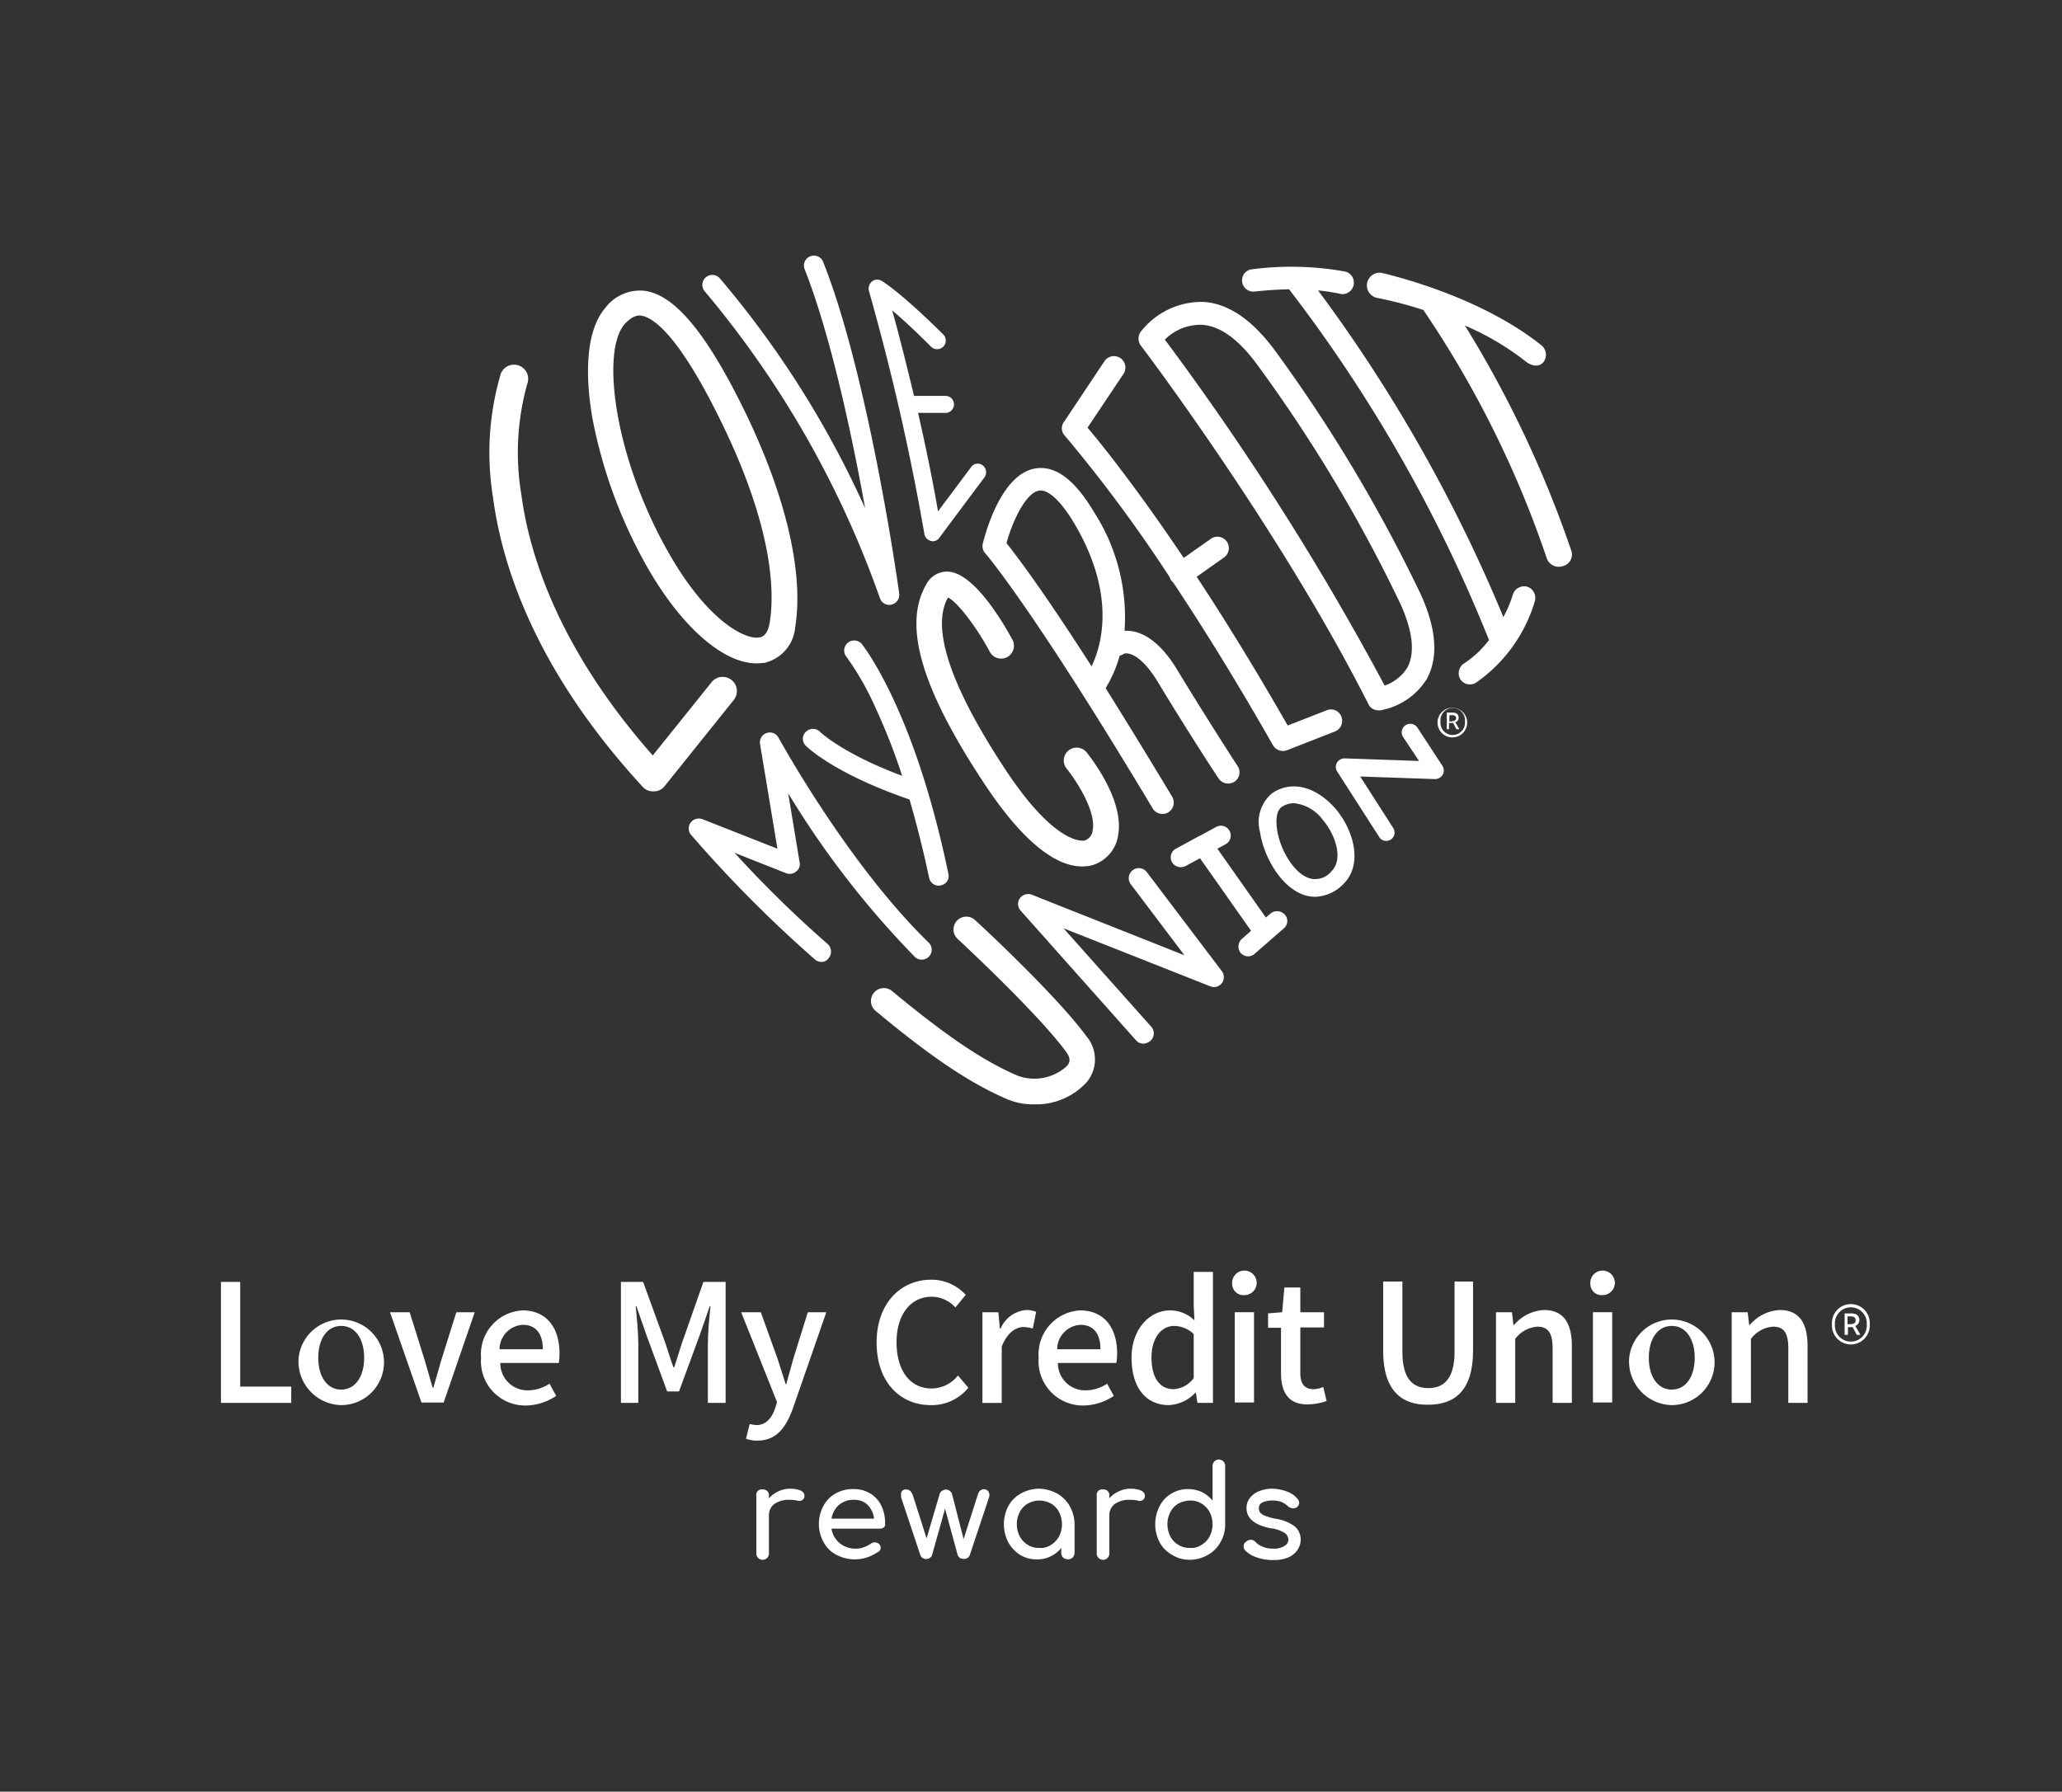 <svg xmlns="http://www.w3.org/2000/svg" width="168" height="146" viewBox="0 0 168 146">
  <rect x="0" y="0" width="168" height="146" fill="#333333" stroke="none"/>
  <g id="Group_9746" data-name="Group 9746" transform="translate(-1561 -4844)">
    <g id="Group_9045" data-name="Group 9045" transform="translate(-124 -27)">
      <g id="Rectangle_6403" data-name="Rectangle 6403" transform="translate(1685 4871)" fill="#f3f3f3" stroke="#00a3e6" stroke-width="1" opacity="0">
        <rect width="168" height="146" rx="18" stroke="none"/>
        <rect x="0.5" y="0.5" width="167" height="145" rx="17.5" fill="none"/>
      </g>
      <g id="logo-stacked" transform="translate(1542.301 4808.745)">
        <g id="Group_9033" data-name="Group 9033" transform="translate(182.615 83.126)">
          <path id="Path_16573" data-name="Path 16573" d="M489.5,205.9a1.209,1.209,0,1,1,1.206,1.3A1.214,1.214,0,0,1,489.5,205.9Zm2.231,0a1,1,0,1,0-1.99,0,1,1,0,1,0,1.99,0Zm-1.477-.724h.452c.271,0,.512.09.512.422a.362.362,0,0,1-.271.362l.332.573h-.241l-.271-.512h-.332v.512h-.181Zm.422.693c.211,0,.332-.06.332-.241,0-.151-.09-.241-.332-.241h-.211v.512h.211Z" transform="translate(-412.293 -167.98)" fill="#fff"/>
          <g id="Group_9023" data-name="Group 9023" transform="translate(0 8.848)">
            <path id="Path_16574" data-name="Path 16574" d="M246.69,147.243a1.1,1.1,0,0,1-.844-.362c-8.8-9.556-11.486-18.118-12.209-23.635a22.736,22.736,0,0,1,.633-10.009,1.154,1.154,0,1,1,2.171.784,20.769,20.769,0,0,0-.482,9.074c.663,4.944,3.075,12.571,10.7,21.223l4.793-5.969a1.158,1.158,0,0,1,1.809,1.447l-5.637,7.024a1.072,1.072,0,0,1-.874.422Z" transform="translate(-233.393 -112.477)" fill="#fff"/>
          </g>
          <g id="Group_9024" data-name="Group 9024" transform="translate(16.2 38.81)">
            <path id="Path_16575" data-name="Path 16575" d="M297.945,230.566a.819.819,0,0,1-.513-.181,103.867,103.867,0,0,1-10.1-10.159.816.816,0,0,1-.06-.995.844.844,0,0,1,.965-.3l6.12,2.412-1.417-8.531a.806.806,0,0,1,1.507-.512c.06.09,5.607,10.25,12.24,16.7a.81.81,0,1,1-1.146,1.146,73.548,73.548,0,0,1-10.31-13.325l.935,5.637a.737.737,0,0,1-.3.754.8.8,0,0,1-.814.121l-4.19-1.658a93.056,93.056,0,0,0,7.567,7.416.84.84,0,0,1,.121,1.146A.7.7,0,0,1,297.945,230.566Z" transform="translate(-287.132 -211.864)" fill="#fff"/>
          </g>
          <path id="Path_16576" data-name="Path 16576" d="M329.83,206.093c-2.743-13.264-6.873-18.48-7.024-18.691a.815.815,0,1,0-1.266,1.025,22.956,22.956,0,0,1,2.351,4.13,49.952,49.952,0,0,1,2.171,5.547c-4.854-1.809-6.662-3.557-6.693-3.587a.809.809,0,0,0-1.146,0,.784.784,0,0,0,0,1.146c.09.09,2.291,2.261,8.441,4.371.543,1.869,1.085,3.979,1.6,6.391a.8.8,0,0,0,.784.633.226.226,0,0,0,.151-.03A.76.76,0,0,0,329.83,206.093Z" transform="translate(-292.477 -155.756)" fill="#fff"/>
          <g id="Group_9025" data-name="Group 9025" transform="translate(17.309)">
            <path id="Path_16577" data-name="Path 16577" d="M306.03,111.546a.806.806,0,0,1-.754-.543,80.318,80.318,0,0,0-14.259-24.992.811.811,0,0,1,1.206-1.085,78.994,78.994,0,0,1,11.848,18.751c-1.055-5.879-2.8-14.078-4.914-19.445a.812.812,0,1,1,1.507-.6c3.678,9.285,6.09,26.258,6.18,26.981a.808.808,0,0,1-.6.9A.588.588,0,0,1,306.03,111.546Z" transform="translate(-290.809 -83.126)" fill="#fff"/>
          </g>
          <path id="Path_16578" data-name="Path 16578" d="M345.043,104.62a.657.657,0,0,0-.965.151l-2.683,3.587c-.482-2.773-1.055-5.517-1.628-8.019H342a.693.693,0,0,0,0-1.387h-2.562c-.693-2.894-1.326-5.366-1.779-6.964.754.633,1.779,1.568,3.165,2.954a.7.7,0,1,0,.995-.995c-3.557-3.527-4.974-4.341-5.034-4.371a.685.685,0,0,0-.784.06.784.784,0,0,0-.241.754,193.606,193.606,0,0,1,4.522,19.806.712.712,0,0,0,.513.573,1.305,1.305,0,0,1,.151.03.645.645,0,0,0,.543-.271l3.648-4.884A.715.715,0,0,0,345.043,104.62Z" transform="translate(-304.885 -87.564)" fill="#fff"/>
          <g id="Group_9026" data-name="Group 9026" transform="translate(31.059 53.829)">
            <path id="Path_16579" data-name="Path 16579" d="M349.679,276.973a5.369,5.369,0,0,1-2.11-.392c-2.985-1.266-6.21-3.407-10.762-7.205a1.05,1.05,0,1,1,1.326-1.628c4.4,3.648,7.476,5.728,10.25,6.9a3.925,3.925,0,0,0,4.009-.814c.211-.271.332-.573-.09-1.146-2.351-3.2-8.773-9.134-8.833-9.195a1.045,1.045,0,1,1,1.417-1.537c.271.241,6.632,6.12,9.1,9.5a2.907,2.907,0,0,1,.03,3.678A5.588,5.588,0,0,1,349.679,276.973Z" transform="translate(-336.421 -261.684)" fill="#fff"/>
          </g>
          <g id="Group_9027" data-name="Group 9027" transform="translate(43.031 49.867)">
            <path id="Path_16580" data-name="Path 16580" d="M386.342,262.848a.8.8,0,0,1-.6-.271L376.333,252a.816.816,0,0,1-.06-.995.844.844,0,0,1,.965-.3l12.451,4.944-4.371-5.788a.817.817,0,1,1,1.3-.995l6.12,8.079a.814.814,0,0,1,0,.965.8.8,0,0,1-.935.271l-11.968-4.733,7.145,8.019a.811.811,0,0,1-.06,1.146A.948.948,0,0,1,386.342,262.848Z" transform="translate(-376.132 -248.541)" fill="#fff"/>
          </g>
          <path id="Path_16581" data-name="Path 16581" d="M426.673,244.323a.842.842,0,0,0-1.146-.09l-.392.332-3.949-5.607.663-.362a.8.8,0,0,0-.754-1.417l-1.326.724a.9.9,0,0,0-.241.121c-.03,0-.03.03-.06.03l-1.658.9a.8.8,0,0,0-.332,1.085.812.812,0,0,0,.724.422.928.928,0,0,0,.392-.09l1.176-.633,4.16,5.909-.754.663a.843.843,0,0,0-.09,1.146.8.8,0,0,0,.6.271.774.774,0,0,0,.543-.211l2.382-2.08A.769.769,0,0,0,426.673,244.323Z" transform="translate(-361.916 -190.67)" fill="#fff"/>
          <g id="Group_9028" data-name="Group 9028" transform="translate(68.921 38.074)">
            <path id="Path_16582" data-name="Path 16582" d="M466.108,219a.646.646,0,0,1-.573-.332l-3.407-5.306a.693.693,0,0,1-.03-.724.735.735,0,0,1,.633-.362l6.059.211-1.326-1.99a.7.7,0,0,1,1.176-.754l2.05,3.135a.693.693,0,0,1,.03.724.735.735,0,0,1-.633.362l-6.09-.211,2.683,4.19a.689.689,0,0,1-.211.965A.8.8,0,0,1,466.108,219Z" transform="translate(-462.011 -209.423)" fill="#fff"/>
          </g>
          <path id="Path_16583" data-name="Path 16583" d="M459.911,112.063a.962.962,0,0,0-1.176.6,10.543,10.543,0,0,1-.784,1.869,124.733,124.733,0,0,0-15.1-26.619,16.831,16.831,0,0,1,1.779.271.513.513,0,0,0,.211.03.932.932,0,0,0,.211-1.839,24.708,24.708,0,0,0-7.6-.181.892.892,0,0,0-.784,1.025.914.914,0,0,0,1.025.784c.03,0,1.236-.151,2.8-.181.03.03.06.09.09.121A120.331,120.331,0,0,1,456.776,116.4a7.963,7.963,0,0,1-2.02,1.9.96.96,0,0,0-.332,1.266.909.909,0,0,0,.784.452.955.955,0,0,0,.482-.121,12.361,12.361,0,0,0,4.823-6.662A.962.962,0,0,0,459.911,112.063Z" transform="translate(-375.378 -85.119)" fill="#fff"/>
          <path id="Path_16584" data-name="Path 16584" d="M487.057,110.226a90.146,90.146,0,0,0-8.652-18.3,21.916,21.916,0,0,1,4.914,2.894,1.59,1.59,0,0,0,.754.362.8.8,0,0,0,.724-.271.989.989,0,0,0-.211-1.417c-5.155-4.1-12.571-5.758-12.9-5.848a1.035,1.035,0,1,0-.452,2.02,32.678,32.678,0,0,1,3.8.995c.03.06.06.09.09.151a83.7,83.7,0,0,1,9.948,20.078,1.042,1.042,0,0,0,.995.693,1.282,1.282,0,0,0,.332-.06A.971.971,0,0,0,487.057,110.226Z" transform="translate(-398.967 -86.267)" fill="#fff"/>
          <g id="Group_9029" data-name="Group 9029" transform="translate(52.844 3.718)">
            <path id="Path_16585" data-name="Path 16585" d="M428.223,128.754a.888.888,0,0,1-.814-.512c-7.205-14.259-18.42-29.061-18.54-29.212a.955.955,0,0,1,.06-1.206,6.286,6.286,0,0,1,5.034-2.351c2.05.121,4.009,1.477,5.848,3.979A125.016,125.016,0,0,1,431.63,119.2c1.326,2.864,1.507,5.215.543,6.994a5.621,5.621,0,0,1-3.8,2.562ZM410.829,98.547a224.261,224.261,0,0,1,17.907,28.187,3.514,3.514,0,0,0,1.839-1.447c.663-1.206.452-3.045-.6-5.306a121.508,121.508,0,0,0-11.637-19.414c-1.507-2.05-3.015-3.135-4.462-3.226A4.087,4.087,0,0,0,410.829,98.547Z" transform="translate(-408.683 -95.46)" fill="#fff"/>
          </g>
          <path id="Path_16586" data-name="Path 16586" d="M410.737,139.555a.9.9,0,0,0-1.206-.512l-3.165,1.236c-2.743-4.793-5.246-8.833-7.416-12.119l2.261-1.6a.929.929,0,0,0-1.085-1.507l-2.231,1.568c-1.3-1.929-2.442-3.557-3.407-4.884-2.171-2.985-3.708-4.884-4.432-5.728l2.924-4.371a.932.932,0,1,0-1.537-1.055l-3.316,4.974a.867.867,0,0,0,.09,1.115,118.237,118.237,0,0,1,8.531,11.516,1.072,1.072,0,0,0,.121.271l.181.181c2.382,3.587,5.125,7.989,8.109,13.234a.95.95,0,0,0,.814.482,1.084,1.084,0,0,0,.332-.06l3.919-1.537A.922.922,0,0,0,410.737,139.555Z" transform="translate(-341.368 -102.03)" fill="#fff"/>
          <path id="Path_16587" data-name="Path 16587" d="M387.32,164.7c-.03-.03-2.562-3.949-4.884-7.778-1.115-1.869-2.321-2.924-3.587-3.2a3.31,3.31,0,0,0-.754-.06,15.786,15.786,0,0,0-2.472-9.647c-1.568-2.653-3.135-3.829-4.763-3.587-2.894.452-4.16,5.547-4.311,6.12a.879.879,0,0,0,.211.814c.03.03,3.829,4.4,13.626,20.771a.908.908,0,0,0,.784.452.955.955,0,0,0,.482-.121.938.938,0,0,0,.332-1.266c-2.08-3.467-3.889-6.391-5.426-8.863a10.623,10.623,0,0,0,1.146-2.653.669.669,0,0,0,.332-.151.82.82,0,0,1,.422,0c.422.09,1.266.512,2.382,2.351,2.321,3.859,4.884,7.778,4.914,7.808a.948.948,0,0,0,.784.422,1.016,1.016,0,0,0,.513-.151A.921.921,0,0,0,387.32,164.7Zm-11.908-8.14c-4.04-6.3-6.18-9.1-6.934-10.039.482-1.779,1.568-4.1,2.653-4.281.754-.121,1.809.874,2.894,2.713C377.4,150.679,376.256,154.809,375.412,156.557Z" transform="translate(-326.391 -123.132)" fill="#fff"/>
          <g id="Group_9030" data-name="Group 9030" transform="translate(34.748 25.707)">
            <path id="Path_16588" data-name="Path 16588" d="M362.144,192.427c-1.749,0-4.432-1.357-8.079-6.934-5.034-7.657-6.512-12.752-4.612-16.038a1.9,1.9,0,0,1,1.688-1.055h.03c2.08.03,4.4,3.889,5.306,5.547a1.045,1.045,0,0,1-1.839.995c-1.236-2.291-2.743-4.13-3.407-4.432-1.387,2.442.151,7.115,4.552,13.837,4.1,6.27,6.331,6,6.572,5.969a.967.967,0,0,0,.663-.844c.3-1.628-1.477-4.221-2.11-5a1.05,1.05,0,1,1,1.628-1.326c.3.392,3.045,3.829,2.562,6.693a3,3,0,0,1-2.291,2.532A4.93,4.93,0,0,1,362.144,192.427Z" transform="translate(-348.655 -168.4)" fill="#fff"/>
          </g>
          <g id="Group_9031" data-name="Group 9031" transform="translate(7.993 2.805)">
            <path id="Path_16589" data-name="Path 16589" d="M273.621,122.808c-2.713,0-6.15-3.015-8.923-7.9a39.761,39.761,0,0,1-4.432-12.059c-.422-2.412-.844-6.813,1.055-9.014h0a3.529,3.529,0,0,1,3.165-1.387c2.412.3,4.944,3.286,7.959,9.345,3.527,7.115,5.065,13.536,4.341,18.058a3.263,3.263,0,0,1-2.532,2.924C274.043,122.778,273.832,122.808,273.621,122.808ZM262.889,95.164c-1.96,2.261-.814,10.943,3.618,18.691,3.075,5.4,6.15,7.054,7.356,6.843.181-.03.663-.121.844-1.206.392-2.382.362-7.718-4.16-16.792-3.407-6.873-5.426-8.109-6.331-8.23-.271-.03-.724.03-1.326.693Z" transform="translate(-259.906 -92.429)" fill="#fff"/>
          </g>
          <g id="Group_9032" data-name="Group 9032" transform="translate(62.678 43.211)">
            <path id="Path_16590" data-name="Path 16590" d="M445.886,235.457a3.036,3.036,0,0,1-.935-.151c-1.869-.633-3.286-3.105-3.587-5.155a3.045,3.045,0,0,1,.995-3.135h0c1.6-1.085,3.618-.543,5.215,1.326,1.447,1.749,2.171,4.462.633,6.029A3.368,3.368,0,0,1,445.886,235.457Zm-1.749-7.627a1.818,1.818,0,0,0-.995.3h0c-.362.241-.513.9-.392,1.779.211,1.6,1.326,3.618,2.653,4.04a1.7,1.7,0,0,0,1.809-.6c.935-.935.362-2.864-.724-4.16A3.362,3.362,0,0,0,444.137,227.829Zm-1.387-.271Z" transform="translate(-441.305 -226.461)" fill="#fff"/>
          </g>
        </g>
        <g id="Group_9036" data-name="Group 9036" transform="translate(160.7 165.901)">
          <g id="Group_9034" data-name="Group 9034">
            <path id="Path_16591" data-name="Path 16591" d="M160.7,360.4h1.568v8.531h4.16v1.326H160.7Z" transform="translate(-160.7 -359.586)" fill="#fff"/>
            <path id="Path_16592" data-name="Path 16592" d="M181.7,371.959a3.487,3.487,0,1,1,3.467,3.859A3.555,3.555,0,0,1,181.7,371.959Zm5.336,0c0-1.537-.724-2.593-1.869-2.593s-1.869,1.055-1.869,2.593.724,2.593,1.869,2.593S187.036,373.5,187.036,371.959Z" transform="translate(-175.369 -364.965)" fill="#fff"/>
            <path id="Path_16593" data-name="Path 16593" d="M206.4,368.6H208l1.236,3.949c.211.724.422,1.477.633,2.2h.06c.211-.724.422-1.477.633-2.2L211.8,368.6H213.3l-2.532,7.356h-1.809Z" transform="translate(-192.623 -365.314)" fill="#fff"/>
            <path id="Path_16594" data-name="Path 16594" d="M231,371.959a3.579,3.579,0,0,1,3.376-3.859c1.96,0,3.015,1.417,3.015,3.5a5.181,5.181,0,0,1-.06.784h-4.763a2.211,2.211,0,0,0,2.261,2.231,3.236,3.236,0,0,0,1.749-.543l.543.995a4.561,4.561,0,0,1-2.5.784A3.608,3.608,0,0,1,231,371.959Zm5.034-.693c0-1.266-.573-1.99-1.628-1.99a2.007,2.007,0,0,0-1.9,1.99Z" transform="translate(-209.807 -364.965)" fill="#fff"/>
            <path id="Path_16595" data-name="Path 16595" d="M268.8,360.4h1.809l1.809,4.974c.211.633.422,1.326.663,1.99h.06l.633-1.99,1.748-4.974h1.809v9.858h-1.447v-4.823c0-.9.121-2.171.211-3.045h-.06l-.784,2.261-1.718,4.673h-.965l-1.718-4.673-.784-2.261h-.06c.09.9.211,2.171.211,3.045v4.823H268.8Z" transform="translate(-236.212 -359.586)" fill="#fff"/>
            <path id="Path_16596" data-name="Path 16596" d="M301.692,378.91l.3-1.206a2.911,2.911,0,0,0,.543.09c.784,0,1.266-.573,1.537-1.387l.151-.482L301.3,368.6h1.6l1.357,3.768c.211.663.452,1.387.663,2.08h.06c.181-.693.392-1.417.573-2.08l1.176-3.768h1.507l-2.713,7.808c-.573,1.6-1.357,2.653-2.924,2.653A2.7,2.7,0,0,1,301.692,378.91Z" transform="translate(-258.914 -365.314)" fill="#fff"/>
            <path id="Path_16597" data-name="Path 16597" d="M337.9,364.925c0-3.2,1.96-5.125,4.462-5.125a3.772,3.772,0,0,1,2.8,1.236l-.844,1.025a2.639,2.639,0,0,0-1.929-.874c-1.688,0-2.864,1.417-2.864,3.708,0,2.321,1.115,3.768,2.834,3.768a2.758,2.758,0,0,0,2.171-1.055l.844.995a3.833,3.833,0,0,1-3.075,1.417C339.829,370.02,337.9,368.151,337.9,364.925Z" transform="translate(-284.48 -359.167)" fill="#fff"/>
            <path id="Path_16598" data-name="Path 16598" d="M366.53,368.181H367.8l.121,1.326h.06a2.5,2.5,0,0,1,2.08-1.507,1.957,1.957,0,0,1,.814.151l-.271,1.357a3.03,3.03,0,0,0-.754-.121c-.6,0-1.326.422-1.779,1.6v4.582H366.5v-7.386Z" transform="translate(-304.458 -364.895)" fill="#fff"/>
            <path id="Path_16599" data-name="Path 16599" d="M381.7,371.959a3.579,3.579,0,0,1,3.376-3.859c1.96,0,3.015,1.417,3.015,3.5a5.182,5.182,0,0,1-.06.784h-4.763a2.211,2.211,0,0,0,2.261,2.231,3.236,3.236,0,0,0,1.749-.543l.543.995a4.561,4.561,0,0,1-2.5.784A3.608,3.608,0,0,1,381.7,371.959Zm5.034-.693c0-1.266-.573-1.99-1.628-1.99a2.007,2.007,0,0,0-1.9,1.99Z" transform="translate(-315.076 -364.965)" fill="#fff"/>
            <path id="Path_16600" data-name="Path 16600" d="M406.8,364.694c0-2.382,1.507-3.859,3.135-3.859a2.829,2.829,0,0,1,1.99.814l-.06-1.206V357.7h1.568v10.672h-1.266l-.121-.814h-.06a3.176,3.176,0,0,1-2.14.995C407.976,368.553,406.8,367.136,406.8,364.694Zm5.065,1.658v-3.587a2.309,2.309,0,0,0-1.6-.663c-1.025,0-1.839.965-1.839,2.562,0,1.658.663,2.593,1.809,2.593A2.213,2.213,0,0,0,411.865,366.352Z" transform="translate(-332.609 -357.7)" fill="#fff"/>
            <path id="Path_16601" data-name="Path 16601" d="M434,358.9a1,1,0,1,1,.995.9A.913.913,0,0,1,434,358.9Zm.211,2.291h1.568v7.356h-1.568Z" transform="translate(-351.609 -357.91)" fill="#fff"/>
            <path id="Path_16602" data-name="Path 16602" d="M444.755,368.894v-3.708H443.7V364.01l1.146-.09.181-2.02h1.3v2.02h1.929v1.236h-1.929v3.708c0,.874.332,1.326,1.085,1.326a2.29,2.29,0,0,0,.784-.181l.271,1.146a4.946,4.946,0,0,1-1.447.271C445.358,371.487,444.755,370.432,444.755,368.894Z" transform="translate(-358.385 -360.634)" fill="#fff"/>
            <path id="Path_16603" data-name="Path 16603" d="M474.8,365.937V360.3h1.568v5.728c0,2.231.874,2.954,2.11,2.954s2.14-.724,2.14-2.954V360.3h1.507v5.637c0,3.226-1.477,4.4-3.648,4.4C476.277,370.369,474.8,369.163,474.8,365.937Z" transform="translate(-380.11 -359.516)" fill="#fff"/>
            <path id="Path_16604" data-name="Path 16604" d="M505.33,368.181H506.6l.121,1.025h.06A3.417,3.417,0,0,1,509.219,368c1.568,0,2.261,1.055,2.261,2.924v4.643h-1.568v-4.432c0-1.266-.362-1.779-1.236-1.779a2.472,2.472,0,0,0-1.809.995v5.215H505.3v-7.386Z" transform="translate(-401.415 -364.895)" fill="#fff"/>
            <path id="Path_16605" data-name="Path 16605" d="M530.8,358.9a1,1,0,1,1,.995.9A.913.913,0,0,1,530.8,358.9Zm.211,2.291h1.568v7.356h-1.568Z" transform="translate(-419.227 -357.91)" fill="#fff"/>
            <path id="Path_16606" data-name="Path 16606" d="M541.3,371.959a3.487,3.487,0,1,1,3.467,3.859A3.555,3.555,0,0,1,541.3,371.959Zm5.336,0c0-1.537-.724-2.593-1.869-2.593s-1.869,1.055-1.869,2.593.724,2.593,1.869,2.593S546.636,373.5,546.636,371.959Z" transform="translate(-426.562 -364.965)" fill="#fff"/>
            <path id="Path_16607" data-name="Path 16607" d="M569.03,368.181H570.3l.121,1.025h.06A3.417,3.417,0,0,1,572.919,368c1.568,0,2.261,1.055,2.261,2.924v4.643h-1.568v-4.432c0-1.266-.362-1.779-1.236-1.779a2.472,2.472,0,0,0-1.809.995v5.215H569v-7.386Z" transform="translate(-445.911 -364.895)" fill="#fff"/>
          </g>
          <g id="Group_9035" data-name="Group 9035" transform="translate(131.258 2.623)">
            <path id="Path_16608" data-name="Path 16608" d="M596.1,368.058a1.542,1.542,0,1,1,3.075,0,1.54,1.54,0,1,1-3.075,0Zm2.834,0a1.3,1.3,0,1,0-2.593,0,1.3,1.3,0,1,0,2.593,0Zm-1.839-.9h.573c.332,0,.663.121.663.543a.531.531,0,0,1-.332.482l.422.724h-.3l-.332-.633H597.4v.633h-.271v-1.749Zm.512.874c.271,0,.422-.09.422-.3,0-.181-.09-.332-.392-.332h-.271v.633Z" transform="translate(-596.1 -366.4)" fill="#fff"/>
          </g>
        </g>
        <g id="Group_9037" data-name="Group 9037" transform="translate(204.322 181.185)">
          <path id="Path_16609" data-name="Path 16609" d="M309.018,416.451c.211.121.3.241.3.422v.09a.419.419,0,0,1-.422.332.328.328,0,0,1-.151-.03,2.958,2.958,0,0,0-.663-.06,2.043,2.043,0,0,0-1.206.332,1.129,1.129,0,0,0-.452.935v3.045a.516.516,0,1,1-1.025,0v-4.643a.438.438,0,0,1,.512-.512.461.461,0,0,1,.512.512v.211a2.2,2.2,0,0,1,.784-.573,2.144,2.144,0,0,1,.965-.211A2.227,2.227,0,0,1,309.018,416.451Z" transform="translate(-305.4 -413.918)" fill="#fff"/>
          <path id="Path_16610" data-name="Path 16610" d="M327.606,419.505a.453.453,0,0,1-.332.121h-3.949a1.928,1.928,0,0,0,.663,1.176,2.022,2.022,0,0,0,1.326.452,1.824,1.824,0,0,0,.663-.121,3.013,3.013,0,0,0,.543-.271.531.531,0,0,1,.633-.03.43.43,0,0,1,.181.362.332.332,0,0,1-.181.3,3.408,3.408,0,0,1-.874.452,3.17,3.17,0,0,1-.995.181,3.216,3.216,0,0,1-1.537-.362,2.473,2.473,0,0,1-1.055-1.025,3.084,3.084,0,0,1-.03-2.954,2.509,2.509,0,0,1,.995-1.025,2.865,2.865,0,0,1,1.447-.362,2.569,2.569,0,0,1,1.387.362,2.406,2.406,0,0,1,.9.995,3.189,3.189,0,0,1,.3,1.447A.289.289,0,0,1,327.606,419.505Zm-3.678-1.809a1.923,1.923,0,0,0-.6,1.115h3.467a1.926,1.926,0,0,0-.513-1.115,1.549,1.549,0,0,0-1.115-.422A1.8,1.8,0,0,0,323.928,417.7Z" transform="translate(-317.205 -413.988)" fill="#fff"/>
          <path id="Path_16611" data-name="Path 16611" d="M351.584,416.551a.535.535,0,0,1,.121.3.892.892,0,0,1-.06.3l-1.537,4.612a.469.469,0,0,1-.181.241.509.509,0,0,1-.3.09.687.687,0,0,1-.332-.09.469.469,0,0,1-.181-.241L348.087,418l-1.055,3.768a.469.469,0,0,1-.181.241.548.548,0,0,1-.6,0,.469.469,0,0,1-.181-.241l-1.537-4.612a.929.929,0,0,1-.03-.3.369.369,0,0,1,.422-.422.453.453,0,0,1,.332.121,1.043,1.043,0,0,1,.211.362l1.115,3.5,1.055-3.587a.439.439,0,0,1,.181-.271.632.632,0,0,1,.332-.121.453.453,0,0,1,.332.121.542.542,0,0,1,.181.271l.935,3.648,1.146-3.587c.09-.332.271-.482.543-.482A.575.575,0,0,1,351.584,416.551Z" transform="translate(-332.713 -413.988)" fill="#fff"/>
          <path id="Path_16612" data-name="Path 16612" d="M376.641,416.692a2.786,2.786,0,0,1,1.025,1.025,3.085,3.085,0,0,1,.392,1.477v2.321a.635.635,0,0,1-.151.392.573.573,0,0,1-.392.151.635.635,0,0,1-.392-.151.573.573,0,0,1-.151-.392v-.392a2.413,2.413,0,0,1-.874.693,2.325,2.325,0,0,1-1.115.241,2.535,2.535,0,0,1-1.357-.362,2.869,2.869,0,0,1-.965-1.025,3.2,3.2,0,0,1,0-2.954,2.579,2.579,0,0,1,1.025-1.025,3.061,3.061,0,0,1,1.447-.392A3.273,3.273,0,0,1,376.641,416.692Zm-.513,4.19a1.832,1.832,0,0,0,.663-.693,2.173,2.173,0,0,0,0-1.99,1.639,1.639,0,0,0-.663-.693,1.931,1.931,0,0,0-1.869,0,1.639,1.639,0,0,0-.663.693,2.172,2.172,0,0,0,0,1.99,1.832,1.832,0,0,0,.663.693,1.668,1.668,0,0,0,.935.241A1.457,1.457,0,0,0,376.129,420.882Z" transform="translate(-352.132 -413.918)" fill="#fff"/>
          <path id="Path_16613" data-name="Path 16613" d="M401.018,416.451c.211.121.3.241.3.422v.09a.419.419,0,0,1-.422.332.328.328,0,0,1-.151-.03,2.958,2.958,0,0,0-.663-.06,2.043,2.043,0,0,0-1.206.332,1.129,1.129,0,0,0-.452.935v3.045a.516.516,0,1,1-1.025,0v-4.643a.438.438,0,0,1,.512-.512.461.461,0,0,1,.512.512v.211a2.2,2.2,0,0,1,.784-.573,2.144,2.144,0,0,1,.965-.211A2.227,2.227,0,0,1,401.018,416.451Z" transform="translate(-369.665 -413.918)" fill="#fff"/>
          <path id="Path_16614" data-name="Path 16614" d="M418.747,408.551a.521.521,0,0,1,.151.392v4.733a2.781,2.781,0,0,1-.392,1.477,2.579,2.579,0,0,1-1.025,1.025,2.882,2.882,0,0,1-1.447.392,2.607,2.607,0,0,1-1.447-.392,2.579,2.579,0,0,1-1.025-1.025,3.2,3.2,0,0,1,0-2.954,2.441,2.441,0,0,1,.965-1.025,2.535,2.535,0,0,1,1.357-.362,2.741,2.741,0,0,1,1.115.241,2.783,2.783,0,0,1,.874.693v-2.8a.517.517,0,0,1,.543-.543A.55.55,0,0,1,418.747,408.551Zm-1.779,6.813a1.832,1.832,0,0,0,.663-.693,2.172,2.172,0,0,0,0-1.99,1.832,1.832,0,0,0-.663-.693,1.668,1.668,0,0,0-.935-.241,1.958,1.958,0,0,0-.935.241,1.639,1.639,0,0,0-.663.693,2.173,2.173,0,0,0,0,1.99,1.639,1.639,0,0,0,.663.693,1.668,1.668,0,0,0,.935.241A1.457,1.457,0,0,0,416.968,415.364Z" transform="translate(-380.702 -408.4)" fill="#fff"/>
          <path id="Path_16615" data-name="Path 16615" d="M440.657,416.541a1.963,1.963,0,0,1,.844.6.5.5,0,0,1,.121.332.464.464,0,0,1-.181.332.509.509,0,0,1-.3.09.642.642,0,0,1-.482-.211,1.756,1.756,0,0,0-.543-.332,2.276,2.276,0,0,0-.693-.09,1.907,1.907,0,0,0-.784.151.507.507,0,0,0-.3.452.716.716,0,0,0,.09.362,1.09,1.09,0,0,0,.392.271,5.067,5.067,0,0,0,.844.241,3.493,3.493,0,0,1,1.6.633,1.4,1.4,0,0,1,.482,1.055,1.5,1.5,0,0,1-.271.874,1.682,1.682,0,0,1-.754.6,2.974,2.974,0,0,1-1.206.211,3.826,3.826,0,0,1-1.326-.211,2.279,2.279,0,0,1-.965-.573A.453.453,0,0,1,437.1,421a.409.409,0,0,1,.211-.392.626.626,0,0,1,.362-.151.531.531,0,0,1,.392.181,1.6,1.6,0,0,0,.6.392,2,2,0,0,0,.844.151,1.546,1.546,0,0,0,.9-.211.6.6,0,0,0,.332-.543.674.674,0,0,0-.332-.543,2.8,2.8,0,0,0-1.085-.362c-1.326-.241-1.99-.814-1.99-1.628a1.288,1.288,0,0,1,.3-.874,1.836,1.836,0,0,1,.784-.543,2.936,2.936,0,0,1,1.025-.181A3.727,3.727,0,0,1,440.657,416.541Z" transform="translate(-397.397 -413.918)" fill="#fff"/>
        </g>
      </g>
    </g>
  </g>
</svg>
